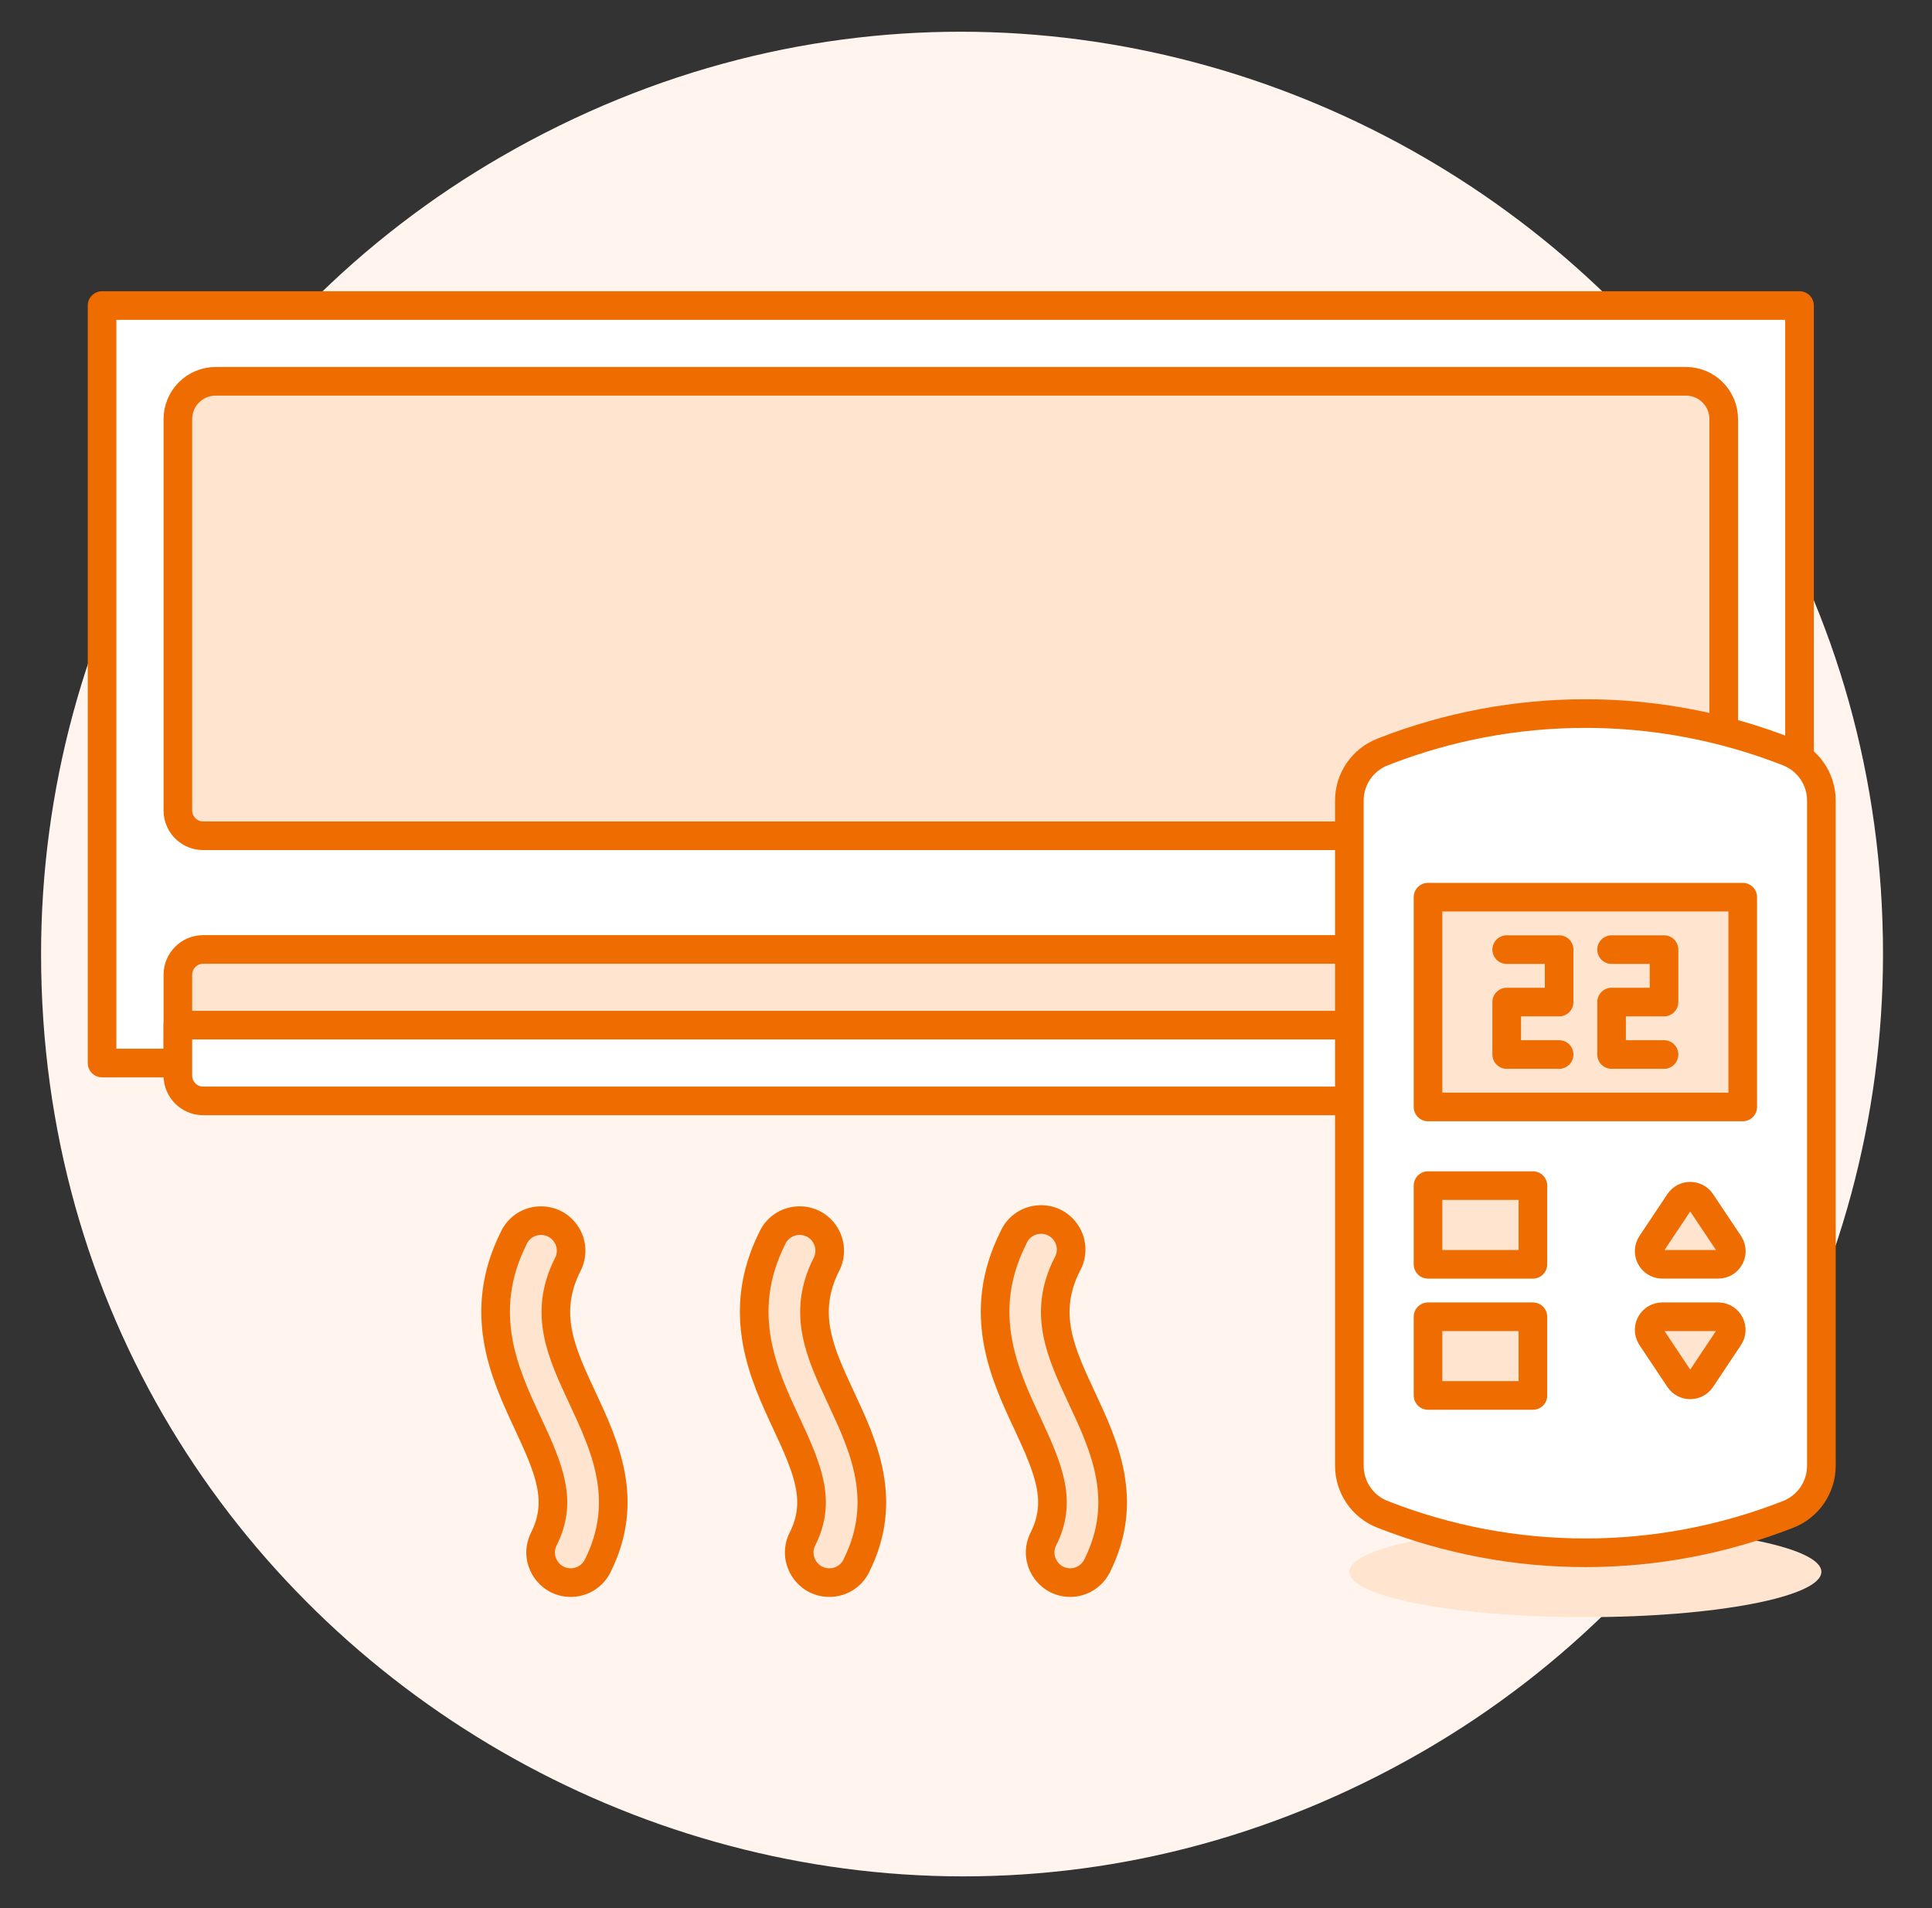 <svg width="81" height="80" viewBox="0 0 81 80" fill="none" xmlns="http://www.w3.org/2000/svg">
<rect x="0" y="0" width="81" height="80" fill="#333333" stroke="none"/>
<path d="M1.722 40C1.722 69.723 33.898 88.301 59.64 73.439C71.586 66.541 78.946 53.795 78.946 40C78.946 10.276 46.769 -8.301 21.028 6.561C9.081 13.458 1.722 26.205 1.722 40Z" fill="#FFF5EE"/>
<path d="M4.279 12.81H75.446V44.569H4.279L4.279 12.81Z" fill="white"/>
<path d="M4.279 12.81H75.446V44.569H4.279L4.279 12.81Z" stroke="#EF6C00" stroke-width="1.2" stroke-linecap="round" stroke-linejoin="round"/>
<path d="M72.269 35.041H8.519C7.932 35.041 7.457 34.566 7.457 33.98V17.574C7.457 16.697 8.168 15.986 9.045 15.986H70.681C71.558 15.986 72.269 16.697 72.269 17.574V35.041Z" fill="#FFE4D0"/>
<path d="M72.269 35.041H8.519C7.932 35.041 7.457 34.566 7.457 33.98V17.574C7.457 16.697 8.168 15.986 9.045 15.986H70.681C71.558 15.986 72.269 16.697 72.269 17.574V35.041Z" stroke="#EF6C00" stroke-width="1.2" stroke-linecap="round" stroke-linejoin="round"/>
<path d="M57.978 39.807H8.519C7.932 39.807 7.457 40.282 7.457 40.869V44.568H57.978V39.807Z" fill="#FFE4D0" stroke="#EF6C00" stroke-width="1.2" stroke-linecap="round" stroke-linejoin="round"/>
<path d="M62.742 39.805H72.27V44.569H62.742V39.805Z" fill="white" stroke="#EF6C00" stroke-width="1.2" stroke-linecap="round" stroke-linejoin="round"/>
<path d="M57.978 46.157H8.519C7.932 46.157 7.457 45.681 7.457 45.095V42.981H57.978V46.157Z" fill="white" stroke="#EF6C00" stroke-width="1.2" stroke-linecap="round" stroke-linejoin="round"/>
<path d="M67.506 39.805H72.27V44.569H67.506V39.805Z" fill="#FFE4D0" stroke="#EF6C00" stroke-width="1.2" stroke-linecap="round" stroke-linejoin="round"/>
<path d="M76.362 65.9C76.362 64.853 71.933 64.003 66.468 64.003C61.004 64.003 56.572 64.853 56.572 65.9C56.572 66.947 61.002 67.801 66.468 67.801C71.934 67.801 76.362 66.947 76.362 65.9Z" fill="#FFE4D0"/>
<path d="M76.362 61.445C76.366 62.355 75.806 63.172 74.956 63.497C69.499 65.638 63.435 65.638 57.978 63.497C57.128 63.172 56.568 62.355 56.572 61.445V33.575C56.568 32.665 57.128 31.848 57.978 31.523C63.435 29.382 69.499 29.382 74.956 31.523C75.806 31.848 76.366 32.665 76.362 33.575V61.445Z" fill="white"/>
<path d="M76.362 61.445C76.366 62.355 75.806 63.172 74.956 63.497C69.499 65.638 63.435 65.638 57.978 63.497C57.128 63.172 56.568 62.355 56.572 61.445V33.575C56.568 32.665 57.128 31.848 57.978 31.523C63.435 29.382 69.499 29.382 74.956 31.523C75.806 31.848 76.366 32.665 76.362 33.575V61.445Z" stroke="#EF6C00" stroke-width="1.2" stroke-linecap="round" stroke-linejoin="round"/>
<path d="M59.87 37.615H73.065V46.411H59.87V37.615Z" fill="#FFE4D0"/>
<path d="M59.87 37.615H73.065V46.411H59.87V37.615Z" stroke="#EF6C00" stroke-width="1.2" stroke-linecap="round" stroke-linejoin="round"/>
<path d="M59.87 49.709H64.268V53.008H59.87V49.709Z" fill="#FFE4D0" stroke="#EF6C00" stroke-width="1.2" stroke-linecap="round" stroke-linejoin="round"/>
<path d="M59.87 55.207H64.268V58.506H59.87V55.207Z" fill="#FFE4D0" stroke="#EF6C00" stroke-width="1.2" stroke-linecap="round" stroke-linejoin="round"/>
<path d="M70.407 50.395L69.235 52.153C69.001 52.505 69.234 52.979 69.656 53.006C69.668 53.007 69.681 53.007 69.693 53.007H72.037C72.46 53.008 72.724 52.551 72.513 52.184C72.507 52.174 72.501 52.163 72.494 52.153L71.319 50.395C71.101 50.072 70.625 50.072 70.407 50.395Z" fill="#FFE4D0" stroke="#EF6C00" stroke-width="1.2" stroke-linecap="round" stroke-linejoin="round"/>
<path d="M71.32 57.819L72.491 56.062C72.726 55.71 72.492 55.236 72.07 55.208C72.058 55.208 72.046 55.207 72.034 55.207H69.693C69.27 55.207 69.005 55.664 69.216 56.03C69.222 56.041 69.229 56.051 69.235 56.062L70.407 57.819C70.625 58.143 71.101 58.143 71.32 57.819Z" fill="#FFE4D0" stroke="#EF6C00" stroke-width="1.2" stroke-linecap="round" stroke-linejoin="round"/>
<path d="M63.169 39.814H65.367V42.013H63.169V44.212H65.367" stroke="#EF6C00" stroke-width="1.2" stroke-linecap="round" stroke-linejoin="round"/>
<path d="M67.566 39.814H69.765V42.013H67.566V44.212H69.765" stroke="#EF6C00" stroke-width="1.2" stroke-linecap="round" stroke-linejoin="round"/>
<path d="M23.928 66.353C22.991 66.352 22.381 65.365 22.8 64.526C23.586 62.956 23.058 61.661 22.131 59.678C21.166 57.615 19.969 55.044 21.538 51.907C21.948 51.026 23.157 50.92 23.715 51.715C23.988 52.103 24.019 52.612 23.796 53.032C22.771 55.08 23.534 56.714 24.419 58.607C25.361 60.625 26.427 62.911 25.058 65.654C24.846 66.083 24.407 66.354 23.928 66.353Z" fill="#FFE4D0" stroke="#EF6C00" stroke-width="1.2"/>
<path d="M34.771 66.353C33.833 66.352 33.223 65.365 33.643 64.526C34.427 62.958 33.9 61.662 32.973 59.678C32.008 57.615 30.811 55.044 32.38 51.907C32.79 51.026 33.999 50.919 34.557 51.714C34.83 52.103 34.861 52.612 34.638 53.032C33.614 55.08 34.377 56.714 35.26 58.607C36.202 60.625 37.27 62.91 35.9 65.654C35.688 66.083 35.25 66.354 34.771 66.353Z" fill="#FFE4D0" stroke="#EF6C00" stroke-width="1.2"/>
<path d="M44.87 66.353C43.933 66.351 43.324 65.365 43.743 64.526C44.528 62.958 43.999 61.662 43.074 59.678C42.108 57.615 40.91 55.044 42.481 51.907C42.854 51.01 44.057 50.853 44.648 51.624C44.96 52.032 44.994 52.589 44.733 53.032C43.709 55.08 44.472 56.714 45.356 58.607C46.298 60.625 47.365 62.91 45.996 65.654C45.783 66.081 45.347 66.352 44.87 66.353Z" fill="#FFE4D0" stroke="#EF6C00" stroke-width="1.2"/>
</svg>
